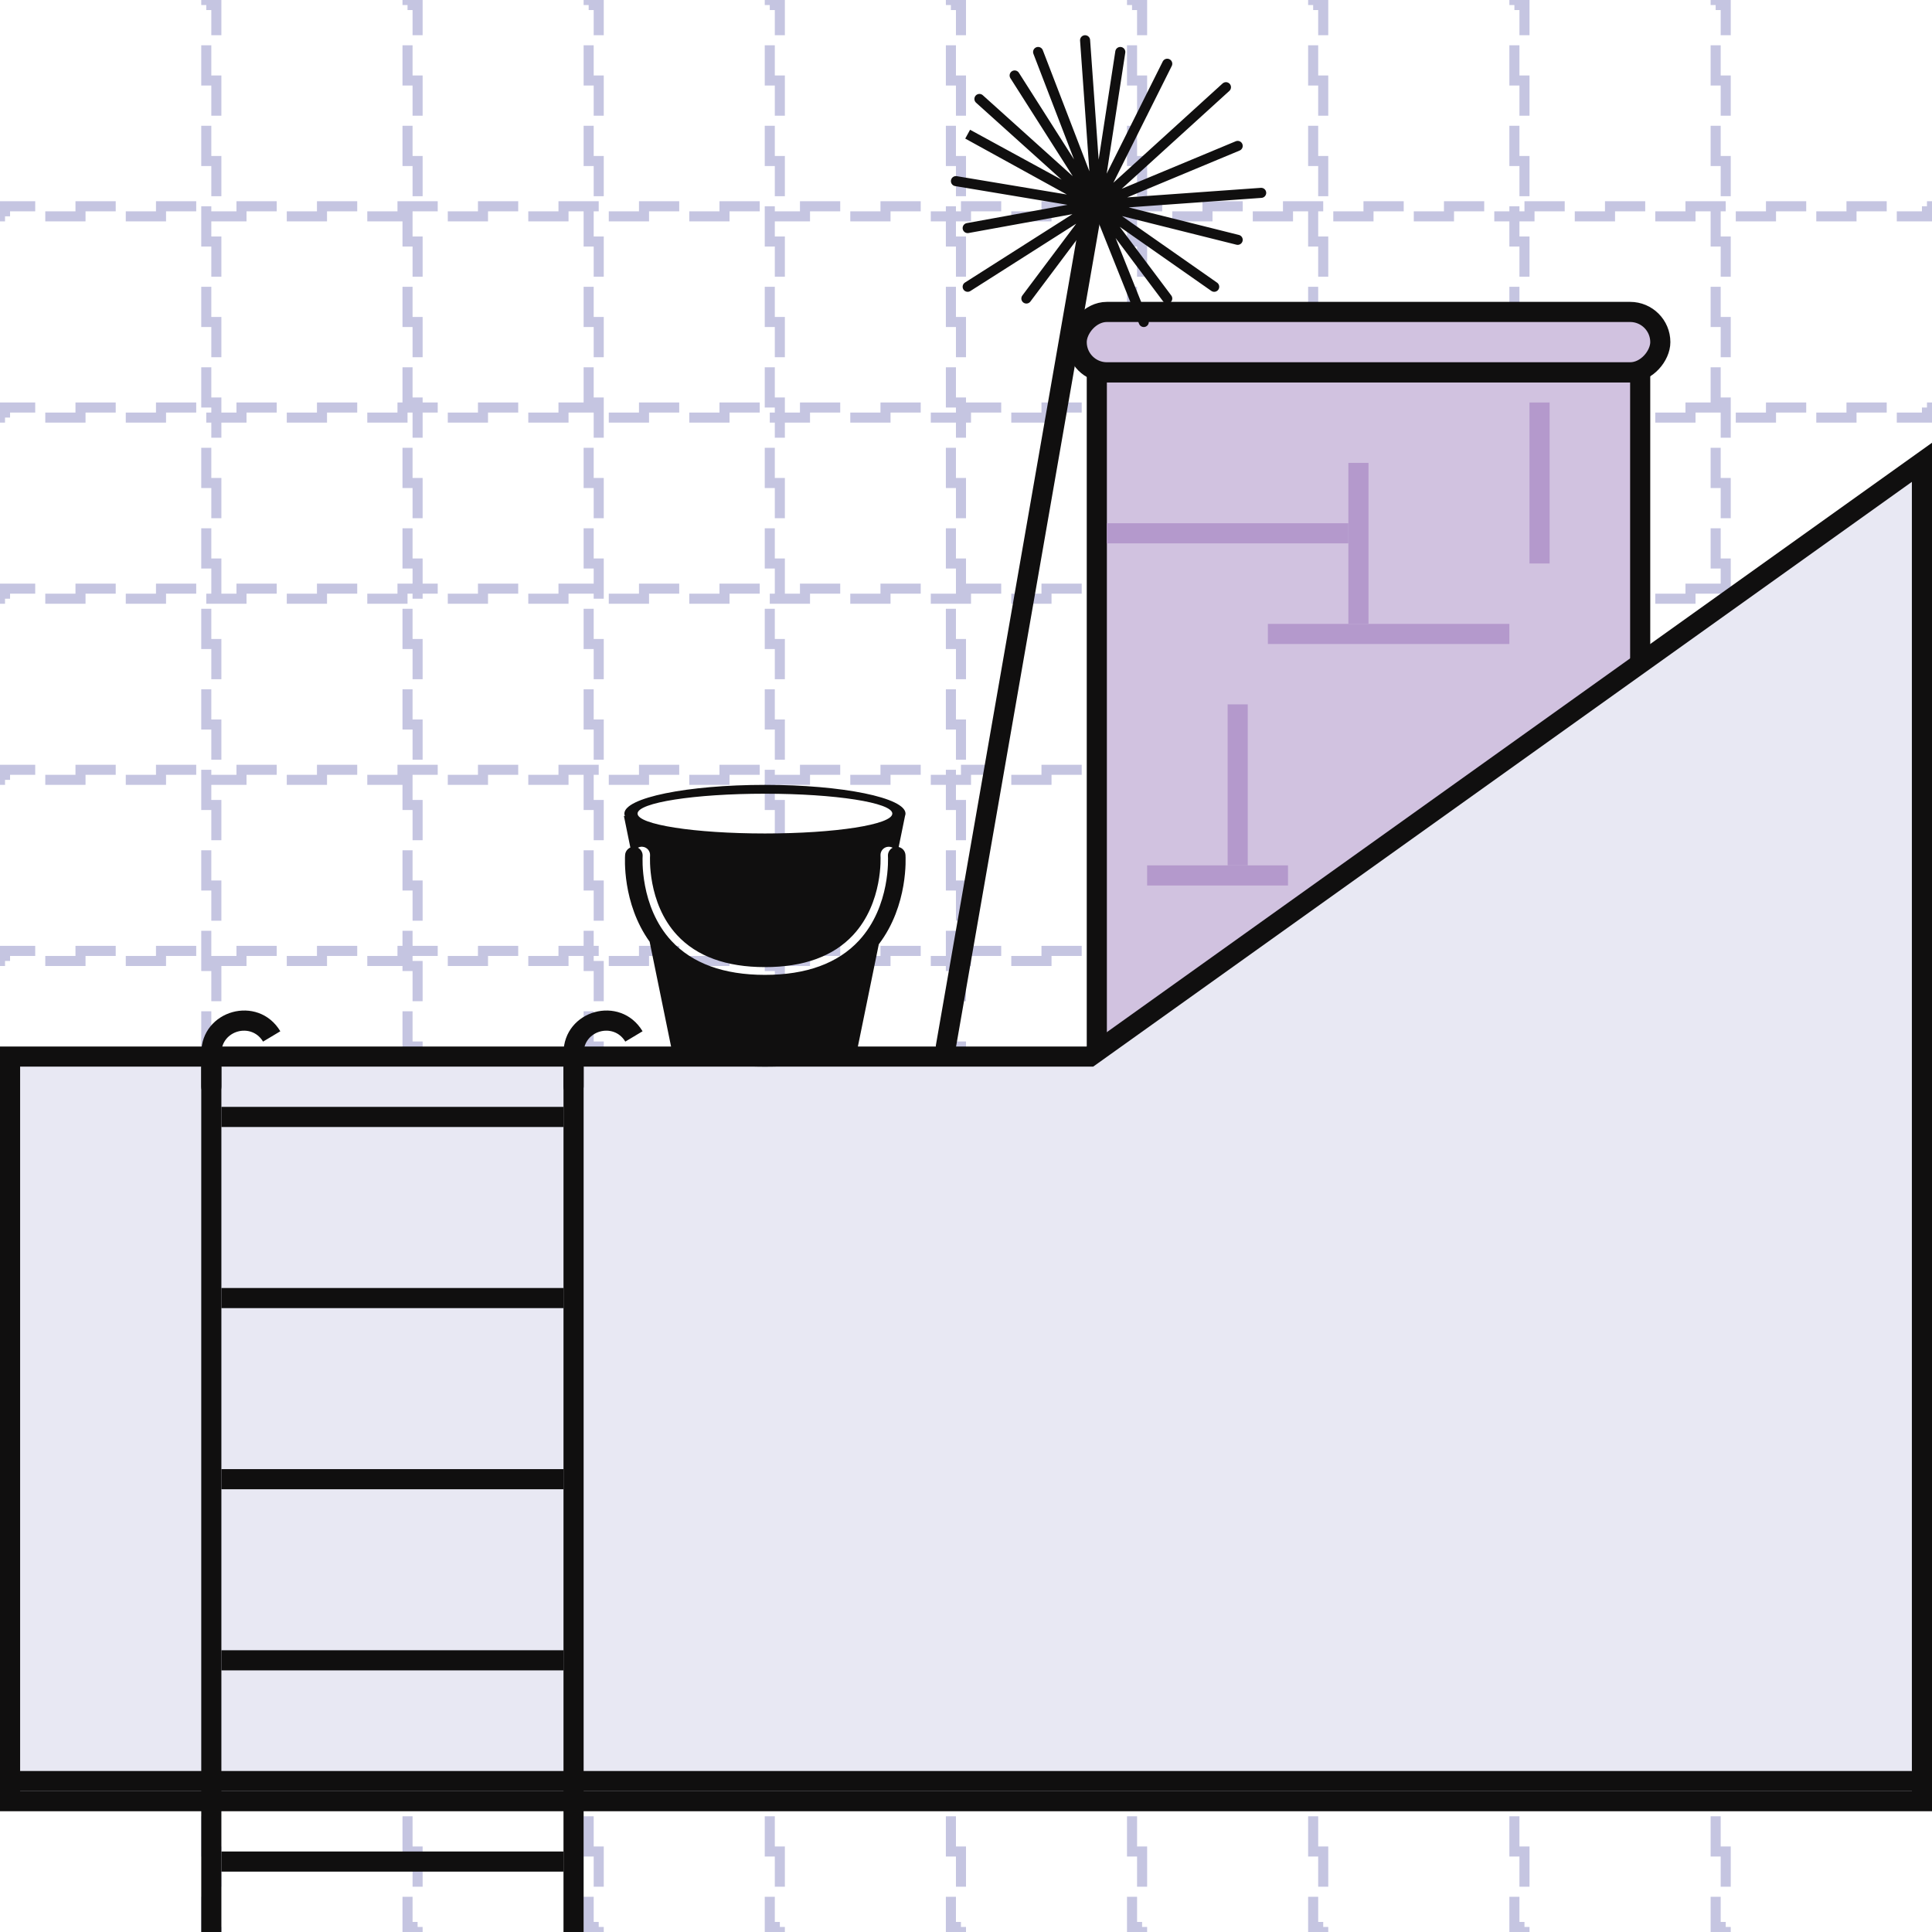 <svg width="96" height="96" viewBox="0 0 96 96" fill="none" xmlns="http://www.w3.org/2000/svg">
<rect x="10.25" y="0.25" width="0.5" height="95.5" stroke="#C5C5E1" stroke-width="0.5" stroke-dasharray="2 2"/>
<rect x="20.25" y="0.25" width="0.5" height="95.5" stroke="#C5C5E1" stroke-width="0.5" stroke-dasharray="2 2"/>
<rect x="29.25" y="0.25" width="0.5" height="95.5" stroke="#C5C5E1" stroke-width="0.5" stroke-dasharray="2 2"/>
<rect x="38.25" y="0.25" width="0.5" height="95.5" stroke="#C5C5E1" stroke-width="0.5" stroke-dasharray="2 2"/>
<rect x="47.25" y="0.25" width="0.5" height="95.5" stroke="#C5C5E1" stroke-width="0.5" stroke-dasharray="2 2"/>
<rect x="56.25" y="0.25" width="0.5" height="95.5" stroke="#C5C5E1" stroke-width="0.5" stroke-dasharray="2 2"/>
<rect x="65.25" y="0.25" width="0.5" height="95.5" stroke="#C5C5E1" stroke-width="0.5" stroke-dasharray="2 2"/>
<rect x="75.25" y="0.25" width="0.5" height="95.5" stroke="#C5C5E1" stroke-width="0.5" stroke-dasharray="2 2"/>
<rect x="85.25" y="0.25" width="0.5" height="95.5" stroke="#C5C5E1" stroke-width="0.5" stroke-dasharray="2 2"/>
<rect x="95.75" y="10.25" width="0.5" height="95.5" transform="rotate(90 95.75 10.25)" stroke="#C5C5E1" stroke-width="0.5" stroke-dasharray="2 2"/>
<rect x="95.75" y="20.25" width="0.5" height="95.5" transform="rotate(90 95.75 20.25)" stroke="#C5C5E1" stroke-width="0.5" stroke-dasharray="2 2"/>
<rect x="95.75" y="29.25" width="0.5" height="95.5" transform="rotate(90 95.75 29.25)" stroke="#C5C5E1" stroke-width="0.5" stroke-dasharray="2 2"/>
<rect x="95.75" y="38.25" width="0.5" height="95.5" transform="rotate(90 95.75 38.25)" stroke="#C5C5E1" stroke-width="0.5" stroke-dasharray="2 2"/>
<rect x="95.75" y="47.25" width="0.5" height="95.5" transform="rotate(90 95.75 47.25)" stroke="#C5C5E1" stroke-width="0.5" stroke-dasharray="2 2"/>
<rect x="95.75" y="56.25" width="0.5" height="95.5" transform="rotate(90 95.75 56.25)" stroke="#C5C5E1" stroke-width="0.5" stroke-dasharray="2 2"/>
<rect x="95.75" y="65.25" width="0.5" height="95.5" transform="rotate(90 95.75 65.25)" stroke="#C5C5E1" stroke-width="0.5" stroke-dasharray="2 2"/>
<rect x="95.75" y="75.25" width="0.5" height="95.5" transform="rotate(90 95.75 75.25)" stroke="#C5C5E1" stroke-width="0.5" stroke-dasharray="2 2"/>
<rect x="95.75" y="85.25" width="0.5" height="95.5" transform="rotate(90 95.75 85.25)" stroke="#C5C5E1" stroke-width="0.5" stroke-dasharray="2 2"/>
<rect x="54.5" y="18.5" width="27" height="42" fill="#D1C2E0" stroke="#100F0F"/>
<rect x="0.5" y="-0.5" width="29" height="3" rx="1.5" transform="matrix(1 0 0 -1 53 18)" fill="#D1C2E0" stroke="#100F0F"/>
<path d="M54.291 53.407L95.5 23.972V89.5H0.5V53.5H54H54.16L54.291 53.407Z" fill="#E8E8F3" stroke="#100F0F"/>
<path d="M54.291 52.407L95.5 22.972V88.5H0.5V52.5H54H54.16L54.291 52.407Z" fill="#E8E8F3" stroke="#100F0F"/>
<path d="M43.667 46.92C45.144 44.979 45 42.591 44.993 42.483C44.979 42.285 44.839 42.13 44.655 42.088L44.972 40.536C44.985 40.5 44.994 40.464 44.994 40.427C44.994 39.639 41.867 39 38.01 39C34.152 39 31.025 39.639 31.025 40.427C31.025 40.47 31.036 40.513 31.054 40.555L31 40.537L31.322 42.113C31.179 42.176 31.074 42.313 31.061 42.48C31.054 42.586 30.903 44.874 32.28 46.794L33.376 52.153H33.409C33.676 52.592 35.632 53 38.01 53C40.569 53 42.643 52.581 42.643 52.058C42.643 52.037 42.635 52.019 42.628 51.999L43.667 46.92ZM38.01 39.439C41.506 39.439 44.339 39.882 44.339 40.427C44.339 40.973 41.505 41.415 38.01 41.415C34.514 41.415 31.68 40.973 31.68 40.427C31.68 39.882 34.514 39.439 38.01 39.439ZM43.909 41.191L43.903 41.195L43.879 41.2C43.888 41.197 43.899 41.194 43.909 41.191V41.191ZM37.804 41.853L37.791 41.854L37.776 41.853C37.785 41.853 37.795 41.853 37.804 41.853H37.804ZM31.698 42.123C31.765 42.087 31.842 42.068 31.923 42.075C32.148 42.092 32.318 42.289 32.301 42.516C32.3 42.539 32.154 44.859 33.644 46.467C34.62 47.521 36.089 48.055 38.01 48.055C39.936 48.055 41.411 47.518 42.393 46.459C43.893 44.843 43.754 42.538 43.752 42.514C43.737 42.287 43.907 42.09 44.133 42.075C44.214 42.07 44.289 42.089 44.355 42.124C44.206 42.203 44.109 42.364 44.122 42.543C44.123 42.568 44.272 45.021 42.675 46.743C41.629 47.87 40.059 48.441 38.009 48.441C35.964 48.441 34.4 47.872 33.361 46.75C31.776 45.038 31.93 42.569 31.932 42.544C31.945 42.365 31.848 42.202 31.698 42.123L31.698 42.123Z" fill="#100F0F"/>
<rect x="55" y="26" width="12" height="1" fill="#B499CC"/>
<rect x="63" y="31" width="12" height="1" fill="#B499CC"/>
<rect x="57" y="43" width="7" height="1" fill="#B499CC"/>
<rect x="67" y="23" width="1" height="8" fill="#B499CC"/>
<rect x="61" y="35" width="1" height="8" fill="#B499CC"/>
<rect x="76" y="20" width="1" height="8" fill="#B499CC"/>
<rect x="10" y="53" width="1" height="43" fill="#100F0F"/>
<path fill-rule="evenodd" clip-rule="evenodd" d="M13.071 51.757C12.489 50.787 11 51.2 11 52.331V54C11 54.276 10.776 54.5 10.5 54.5C10.224 54.5 10 54.276 10 54V52.331C10 50.186 12.825 49.403 13.929 51.243L13.071 51.757Z" fill="#100F0F"/>
<path fill-rule="evenodd" clip-rule="evenodd" d="M31.071 51.757C30.489 50.787 29 51.2 29 52.331V54C29 54.276 28.776 54.5 28.5 54.5C28.224 54.5 28 54.276 28 54V52.331C28 50.186 30.825 49.403 31.929 51.243L31.071 51.757Z" fill="#100F0F"/>
<rect x="28" y="53" width="1" height="43" fill="#100F0F"/>
<rect x="11" y="92" width="17" height="1" fill="#100F0F"/>
<rect x="11" y="82" width="17" height="1" fill="#100F0F"/>
<rect x="11" y="73" width="17" height="1" fill="#100F0F"/>
<rect x="11" y="64" width="17" height="1" fill="#100F0F"/>
<rect x="11" y="55" width="17" height="1" fill="#100F0F"/>
<path d="M47 52L54.5 9" stroke="#100F0F" stroke-linecap="round"/>
<path d="M54.5 10.167L60.917 4.333M54.5 10.167L55.667 2.583M54.5 10.167L51.583 2.583M54.5 10.167L48.667 4.917M54.5 10.167L47.5 9M54.5 10.167L48.083 14.25M54.5 10.167L56.833 16M54.5 10.167L62.667 9.583M54.5 10.167L58 3.167M54.5 10.167L53.917 2M54.5 10.167L50.417 3.75M54.5 10.167L48.083 6.667L54.723 10.323M54.5 10.167L54.723 10.323M54.5 10.167L48.083 11.333M54.5 10.167L51 14.833M54.5 10.167L58 14.833M54.5 10.167L61.5 11.917M54.5 10.167L61.5 7.25M60.333 14.25L54.723 10.323" stroke="#100F0F" stroke-width="0.5" stroke-linecap="round"/>
</svg>
